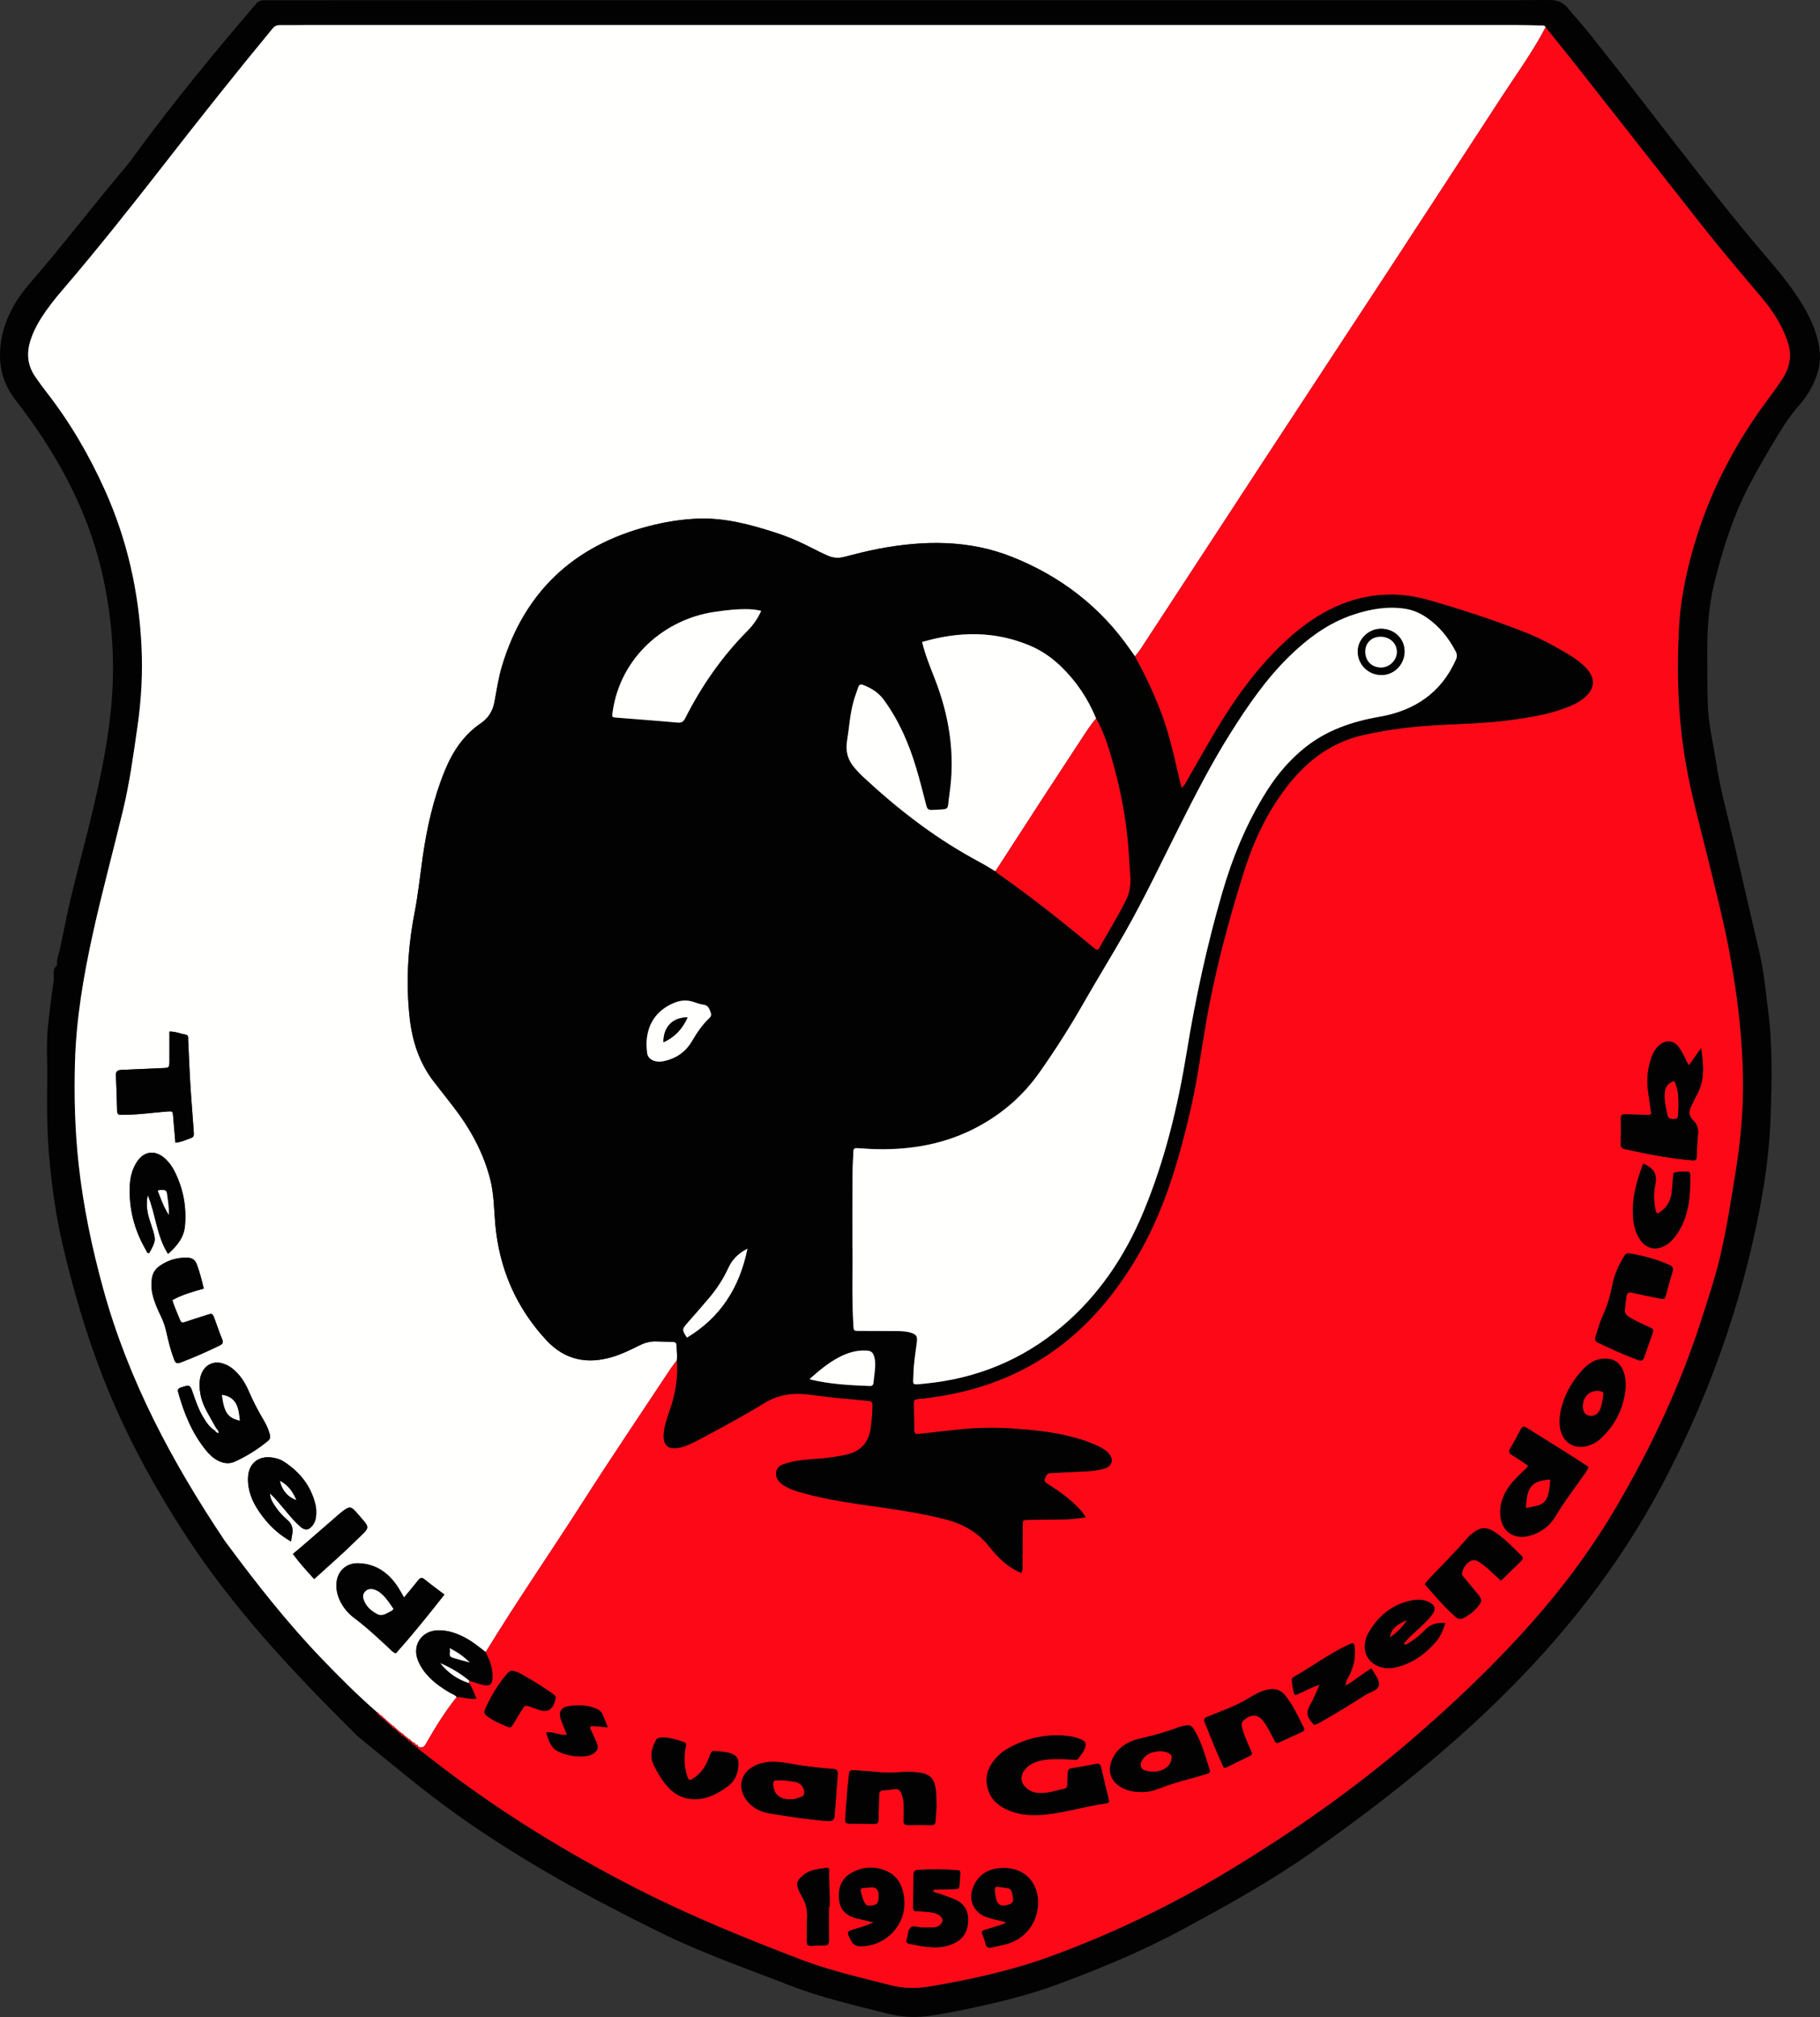 <?xml version="1.0" encoding="UTF-8"?>
<svg id="Layer_1" data-name="Layer 1" xmlns="http://www.w3.org/2000/svg" viewBox="0 0 605.69 671.12">
  <rect x="0" y="0" width="605.69" height="671.12" fill="#333333" stroke="none"/>
  <defs>
    <style>
      .cls-1 {
        fill: #020202;
      }

      .cls-2 {
        fill: #fffffe;
      }

      .cls-3 {
        fill: #fd0817;
      }
    </style>
  </defs>
  <path class="cls-1" d="M302.13.05c68.24,0,136.48,0,204.72,0,3.15,0,6.29-.1,9.45-.02,2.2.06,3.91.86,5.29,2.47,2.73,3.19,5.52,6.33,8.13,9.62,12.3,15.49,24.26,31.24,36.48,46.79,7.29,9.27,14.66,18.45,22.35,27.38,3.96,4.59,7.73,9.33,10.93,14.48,2.96,4.75,5.26,9.78,6.05,15.42.4,2.88.1,5.64-.81,8.35-1.28,3.79-3.23,7.21-5.88,10.21-2.47,2.79-4.6,5.82-6.53,9-3.52,5.79-7.01,11.61-10.13,17.62-5.39,10.36-8.9,21.4-11.69,32.7-1.95,7.9-2.37,15.94-2.32,24.03.04,5.41-.01,10.82.17,16.23.23,6.63,1.82,13.09,2.83,19.62,1.47,9.51,4.15,18.73,6.28,28.08,2.7,11.87,5.5,23.71,8.24,35.57,1.4,6.07,1.91,12.27,2.71,18.43,1.55,11.9,1.26,23.87.84,35.8-.35,9.99-1.63,19.95-3.5,29.79-6.23,32.79-17.33,63.82-33.05,93.3-14.29,26.79-32.87,50.12-54.53,71.2-18.92,18.41-39.61,34.62-61.12,49.84-13.66,9.67-28.23,17.77-42.93,25.72-13.51,7.31-27.62,13.2-41.98,18.51-9.67,3.58-19.71,6.06-29.82,8.17-4.74.99-9.47,1.95-14.28,2.52-4.49.53-8.85.08-13.18-1.03-10.69-2.74-21.49-5.15-31.79-9.17-14.33-5.59-28.88-10.61-42.73-17.4-23.42-11.48-46.27-23.92-67.59-39.01-11.34-8.03-21.95-17-32.72-25.76-.69-.56-1.34-1.17-1.97-1.79-20.56-20.38-40.34-41.45-56.21-65.8-11.11-17.06-20.78-34.95-28.09-54-5.34-13.93-9.51-28.22-12.91-42.79-2.12-9.08-3.42-18.2-4.32-27.44-.88-9.11-.94-18.22-.8-27.34.1-6.29-.43-12.6.34-18.88.57-4.64,1.01-9.31,1.79-13.92.3-1.78-.72-3.9,1.13-5.36-.24-1.97.65-3.74,1-5.6.35-1.9.82-3.78,1.19-5.68,2.58-13.47,6.49-26.62,9.63-39.96,2.94-12.49,5.55-25.08,6.46-37.89,1.01-14.07-.17-28.01-3.39-41.83-4.98-21.36-15.36-39.92-28.64-57.04C1.77,128.75,0,123.86,0,118.23c0-5.8,1.58-11.13,4.38-16.16,1.58-2.84,3.5-5.43,5.61-7.87,10.94-12.64,21.09-25.93,31.88-38.7.99-1.17,1.89-2.41,2.8-3.65,12.77-17.48,26.49-34.21,40.59-50.62.99-1.15,1.99-1.15,3.19-1.15,28.83-.01,57.66-.03,86.49-.03,42.4,0,84.79,0,127.19,0ZM128.01,571.98l-.02-.02c-.14.49.06.63.52.5l-.02-.02c-.12.47.08.61.52.5l-.03-.03c-.1.45.1.6.53.5l-.03-.03c-.09.44.13.57.53.5l-.02-.02c-.07.42.14.54.52.5l-.03-.02c.1.55.29.94.95.59l-.04-.03c-.14.51.06.65.53.49l-.02-.02c-.14.49.07.62.52.5l-.03-.03c-.1.47.11.59.53.49l-.03-.03c-.08.44.14.55.53.49l-.03-.02c.09.57.29.94.95.58l-.04-.03c-.14.52.06.64.53.48l-.02-.02c-.13.49.09.61.53.49l-.03-.03c-.1.47.13.57.53.49l-.03-.02c.07.6.29.96.96.56l-.03-.02c-.17.54.04.66.53.49l-.03-.02c-.1.8.36.99,1.03.95l-.03-.02c.08.6.3.97.96.55l-.03-.02c-.38.64.23.83.55,1.08,1.19.96,2.43,1.87,3.64,2.82,21.56,16.88,44.75,31.19,69.13,43.59,17.5,8.9,35.66,16.27,53.98,23.28,9.74,3.73,19.9,6.01,29.98,8.59,4.27,1.09,8.66,1.15,12.98.41,13.45-2.29,26.79-5.17,39.63-9.82,20.38-7.38,39.88-16.69,58.47-27.85,21.77-13.07,42.54-27.54,61.84-44.1,14.18-12.17,27.68-24.98,40.1-38.95,10.77-12.11,20.39-25.08,28.56-39.03,11.52-19.68,21.19-40.25,28.17-62.03,2.24-6.99,4.57-13.94,6.26-21.09,2.22-9.43,3.68-18.99,5.21-28.54,1.66-10.38,2.59-20.82,2.38-31.33-.09-4.67-.35-9.35-.73-14.02-.68-8.29-1.84-16.5-3.28-24.68-2.04-11.6-4.99-23-7.79-34.43-2.53-10.33-5.41-20.56-7.22-31.08-2.57-14.9-3.08-29.82-2.28-44.85.58-10.87,2.97-21.43,6.29-31.71,5.05-15.62,12.69-29.99,22.38-43.26,2.05-2.8,4.18-5.55,6.02-8.49,2.36-3.78,2.94-7.72,1.47-12.03-1.88-5.53-4.98-10.31-8.7-14.71-6.78-8.02-13.58-16.02-20.07-24.26-13.54-17.19-27.03-34.42-40.56-51.61-3.69-4.69-7.44-9.33-11.17-13.99-.32-.64-.91-.56-1.47-.57-2.83-.05-5.65-.15-8.48-.15-134.12,0-268.24,0-402.37,0-2.99,0-5.98.08-8.96.04-1.07-.01-1.74.33-2.43,1.17-12.29,14.87-24.27,29.99-36.12,45.21-11.01,14.14-22.14,28.18-33.81,41.79-2.52,2.94-4.92,5.99-7.02,9.25-1.53,2.38-2.77,4.9-3.63,7.62-1.35,4.28-.92,8.28,1.66,11.99,1.2,1.72,2.42,3.43,3.71,5.08,7.83,10.04,14.18,20.92,19.41,32.54,7.48,16.62,11.36,34.04,12.22,52.18.42,8.89-.07,17.73-1.35,26.55-1.34,9.25-2.58,18.52-4.76,27.62-3.31,13.79-7.04,27.47-10.1,41.32-3.13,14.19-5.57,28.47-5.95,43.05-.3,11.15,0,22.26,1.2,33.36,1.54,14.23,4.48,28.18,8.27,41.93,8.36,30.34,23.01,57.69,40.43,83.68.22.33.48.65.72.97,9.86,13.3,20.07,26.3,31.57,38.26,5.94,6.17,11.98,12.22,18.44,17.84-.09.45.11.68.55.71l-.03-.03c-.03.37.16.53.51.5l-.03-.03c.12.5.32.88.94.6l-.05-.04c-.11.48.06.65.54.48Z"/>
  <path class="cls-2" d="M125.57,569.77c-6.46-5.62-12.5-11.66-18.44-17.84-11.5-11.96-21.71-24.96-31.57-38.26-.24-.32-.5-.64-.72-.97-17.43-25.99-32.07-53.34-40.43-83.68-3.79-13.75-6.73-27.7-8.27-41.93-1.2-11.1-1.5-22.21-1.2-33.36.39-14.57,2.82-28.85,5.95-43.05,3.05-13.85,6.79-27.53,10.1-41.32,2.18-9.1,3.42-18.37,4.76-27.62,1.28-8.82,1.77-17.66,1.35-26.55-.86-18.14-4.73-35.55-12.22-52.18-5.23-11.61-11.58-22.5-19.41-32.54-1.29-1.65-2.51-3.36-3.71-5.08-2.58-3.71-3-7.71-1.66-11.99.86-2.72,2.1-5.23,3.63-7.62,2.09-3.27,4.49-6.31,7.02-9.25,11.67-13.61,22.8-27.65,33.81-41.79,11.85-15.22,23.83-30.34,36.12-45.21.69-.84,1.37-1.18,2.43-1.17,2.99.04,5.97-.04,8.96-.04,134.12,0,268.24,0,402.37,0,2.83,0,5.65.1,8.48.15.56.01,1.15-.07,1.47.57-4.35,8.32-9.88,15.88-14.99,23.72-.22.34-.43.68-.65,1.02-12.25,18.79-24.49,37.6-36.77,56.37-13.57,20.73-27.2,41.41-40.77,62.14-13.26,20.25-26.48,40.53-39.74,60.79-1.19,1.82-2.32,3.69-3.77,5.33-.51-.72-1.03-1.44-1.54-2.16-9.94-14.37-23.27-24.55-39.37-30.96-14.39-5.72-29.33-5.54-44.32-2.71-3.95.75-7.86,1.78-11.76,2.77-1.91.49-3.68.24-5.42-.54-1.54-.69-3.07-1.42-4.57-2.2-4.08-2.13-8.28-3.98-12.66-5.39-8.31-2.68-16.7-4.95-25.56-4.66-5.68.18-11.25,1.11-16.71,2.53-24.89,6.47-41.33,21.85-48.76,46.61-1.16,3.87-1.74,7.87-2.48,11.83-.57,3.04-2.01,5.39-4.54,7.12-5.82,3.97-9.47,9.57-12.07,15.98-3.76,9.25-5.91,18.9-7.3,28.75-.87,6.15-1.52,12.33-2.7,18.43-2.22,11.48-2.89,23.05-1.63,34.69.86,7.92,3.25,15.28,8.24,21.64,2.09,2.66,4.17,5.34,6.25,8.02,5.64,7.28,10.01,15.2,12.33,24.18,1.26,4.89,1.24,9.91,1.68,14.89,1.31,14.8,6.87,27.75,16.99,38.67,6.15,6.63,13.62,8.12,22.1,5.56,3.1-.94,5.99-2.37,8.87-3.8,1.69-.84,3.46-1.36,5.34-1.34,1.94.02,3.87.14,5.81.16.96,0,1.24.48,1.25,1.35.01,1.61.27,3.22.07,4.83-.72.96-1.49,1.89-2.16,2.89-9.65,14.59-19.45,29.07-28.87,43.8-10.77,16.84-22.14,33.28-32.57,50.34-2.34-1.83-4.65-3.7-7.33-5.06-2.69-1.36-5.5-2.27-8.55-2.2-5.49.13-8.69,5.02-6.64,10.06.86,2.12,2.16,3.94,3.74,5.56,2.04,2.09,4.42,3.71,6.93,5.18.75.44,1.65.65,2.2,1.4-3.91,4.88-7.19,10.19-10.27,15.61-.73,1.29-1.45,1.36-2.57.9l.03.02c-.12-.54-.33-.91-.96-.55l.03.02c.08-.78-.46-.88-1.03-.95l.03.02c.04-.39-.19-.5-.53-.49l.03.02c-.16-.46-.42-.74-.96-.56l.03.02c.1-.47-.16-.54-.53-.49l.03.03c.05-.41-.19-.51-.53-.49l.02.02c0-.36-.19-.5-.53-.48l.04.03c-.16-.46-.4-.76-.95-.58l.03.02c.11-.47-.14-.55-.53-.49l.03.03c.06-.42-.17-.53-.53-.49l.03.03c.03-.38-.18-.51-.52-.5l.02.02c0-.35-.19-.5-.53-.49l.04.03c-.16-.45-.38-.8-.94-.59l.03.02c.13-.47-.11-.57-.52-.5l.02.02c.07-.43-.14-.55-.53-.5l.03.03c.05-.41-.16-.53-.53-.5l.03.03c.03-.38-.17-.51-.52-.5l.02.02c.01-.36-.18-.5-.52-.5l.02.02c-.02-.34-.21-.49-.54-.48l.05.04c-.15-.45-.37-.79-.94-.6l.03.03c.11-.46-.11-.57-.51-.5l.03.03c.07-.44-.22-.59-.55-.71ZM71.54,476.01c-1.8-1.07-2.89-2.78-3.93-4.5-1.47-2.42-2.4-5.09-3.32-7.76-1.07-3.12-1.06-3.08-4.12-2.08-.92.3-1.11.71-.88,1.57,1.93,6.97,4.6,13.57,9.21,19.26,1.18,1.46,2.52,2.74,4.21,3.57,1.73.85,3.55,1.09,5.37.28,3.99-1.79,7.65-4.11,11.05-6.88.74-.6.89-1.19.68-2.09-.44-1.83-1.25-3.49-2.2-5.08-1.78-2.98-3.36-6.05-4.74-9.23-.83-1.92-1.82-3.78-3.18-5.4-1.59-1.87-3.39-3.44-5.84-4.09-2.7-.71-5.21.38-6.5,2.85-.57,1.09-.83,2.25-.91,3.48-.2,3.4.69,6.55,2.28,9.51,1.06,1.99,2.2,3.93,3.3,5.9l-.48.7ZM147.91,530.56c-2.28-1.74-4.5-3.35-6.62-5.08-.95-.77-1.48-.53-2.15.32-1.49,1.9-3.05,3.73-4.68,5.72-.89-1.49-1.63-2.92-2.55-4.22-3.11-4.41-7.31-7.06-12.78-7.18-4.13-.09-7.02,2.88-7.18,6.94-.08,2.07.4,3.99,1.33,5.83,1.12,2.21,2.7,4.04,4.66,5.5,4.16,3.1,7.9,6.65,11.69,10.16.62.57,1.18,1.28,2.09,1.54,5.71-6.3,10.9-12.89,16.18-19.54ZM58.37,380.21c1.71-.15,2.96-.74,4.24-1.19,2-.71,2-.75,1.83-2.97-.57-7.39-1.15-14.78-1.47-22.19-.12-2.66-.23-5.31-.36-7.97-.03-.62.17-1.43-.7-1.59-1.8-.33-3.51-1.13-5.53-1.08,0,3.21,0,6.34,0,9.48,0,2.66,0,2.6-2.68,2.7-4.43.16-8.86.41-13.29.59-1.22.05-1.91.41-1.84,1.84.19,3.94.29,7.89.4,11.84.02.91.39,1.33,1.32,1.26.56-.05,1.13-.03,1.69-.03,4.6-.02,9.15-.75,13.73-1.07,1.72-.12,1.75-.1,1.9,1.56.26,2.88.49,5.76.75,8.83ZM67.83,428.75c-.69-2.9-1.36-5.53-2.33-8.1-.56-1.49-1.54-2.14-3.06-2.19-3.42-.13-6.5.8-9.31,2.75-1.58,1.1-2.4,2.58-2.6,4.42-.19,1.69-.15,3.37.24,5.04.6,2.53,1.62,4.89,2.76,7.2.86,1.75,1.46,3.55,1.88,5.45.68,3.06,1.44,6.11,2.56,9.05.42,1.11.83,1.46,2.11.98,4.45-1.68,8.77-3.6,13.04-5.68.97-.47,1.3-.93.84-2.04-.93-2.23-1.67-4.53-2.52-6.79-.73-1.94-.75-1.93-2.67-1.31-2.45.79-4.91,1.55-7.34,2.38-.79.27-1.19.07-1.47-.66-.87-2.21-1.93-4.36-2.58-6.68,3.32-1.86,6.81-2.8,10.47-3.83ZM55.91,417.2c2.96-2.62,5.31-5.38,5.65-9.37.56-6.43-.61-12.52-3.55-18.27-.74-1.44-1.68-2.76-2.86-3.88-3.5-3.32-7.42-2.8-9.86,1.33-1.34,2.26-1.97,4.75-2.09,7.37-.37,7.7,1.48,14.86,5.35,21.51.25.43.34,1.1,1.06,1.1,2.3-4.05,2.34-4.47.97-8.64-.45-1.38-.94-2.75-1.27-4.16-.51-2.16-.62-4.35-.14-6.57,2.66,6.34,2.9,13.5,6.74,19.57ZM89.86,496.91c.55.53,1.14,1.02,1.64,1.59,1.33,1.52,2.62,3.07,3.92,4.61,1.45,1.73,2.9,3.47,4.64,4.93,1.48,1.24,2.67,1.12,3.9-.4.73-.9,1.12-1.97,1.22-3.11.12-1.29.12-2.58-.18-3.85-1.48-6.32-5.25-10.96-10.61-14.42-1.23-.8-2.65-1.17-4.11-1.34-4.32-.52-7.4,1.99-7.72,6.31-.09,1.21-.02,2.41.18,3.61.67,3.95,2.69,7.23,5.1,10.29,2.46,3.13,5.4,5.71,9.02,7.76.15-.91.23-1.61.37-2.31.41-1.99-.06-3.61-1.69-4.96-1.5-1.23-2.76-2.72-3.87-4.31-.9-1.3-1.76-2.63-1.81-4.41ZM104.56,525.4c4.8-4.39,9.5-8.44,13.9-12.8,4.97-4.91,5.03-3.72.18-9.36-1.81-2.11-2.42-2.08-4.62-.4-1.09.83-2.09,1.76-3.13,2.66-3.35,2.9-6.69,5.8-10.04,8.7-1.09.94-2.19,1.85-3.37,2.84,2.15,2.97,4.54,5.56,7.08,8.37Z"/>
  <path class="cls-3" d="M139.15,581.15c1.12.46,1.84.39,2.57-.9,3.08-5.42,6.37-10.72,10.27-15.61,2.14-.03,4.2.88,6.58.57-.83-1.85-1.34-3.7-2.55-5.24.05-.26.09-.52.14-.79,1.07.34,2.13.7,3.21,1.03,3.92,1.18,4.76.49,4.5-3.71-.04-.56-.17-1.11-.27-1.66-.33-1.84-1.24-3.47-1.96-5.16,10.43-17.05,21.81-33.5,32.57-50.33,9.42-14.73,19.22-29.22,28.87-43.8.66-1,1.44-1.93,2.16-2.89.47,5.81-.51,11.4-2.45,16.87-.78,2.2-1.53,4.41-1.84,6.75-.62,4.73,1.44,6.53,6.04,5.18,2.5-.73,4.76-1.98,7.04-3.2,6.83-3.65,13.65-7.34,20.25-11.39,4.73-2.91,9.77-3.57,15.13-2.85,4.16.56,8.32,1.11,12.5,1.41,2.33.17,4.65.48,6.99.66,1.1.08,1.51.5,1.48,1.66-.07,2.43-.27,4.84-.58,7.24-.64,4.98-3.4,8.05-8.37,9.07-2.61.53-5.22.98-7.89,1.2-4.33.35-8.71.47-12.88,1.95-2.37.84-3.12,3.2-1.69,5.33.55.82,1.34,1.39,2.17,1.89,1.46.88,3.05,1.46,4.68,1.94,9.24,2.74,18.77,3.92,28.27,5.29,6.87.99,13.7,2.13,20.44,3.83,6.01,1.51,11.04,4.38,14.87,9.33,1.13,1.46,2.42,2.83,3.76,4.1,1.98,1.86,4.19,3.41,6.77,4.44.45-1.01.33-1.91.33-2.78.04-4.28.04-8.56.07-12.84.01-2,.02-2.02,2-2.05,4.36-.07,8.72-.06,13.08-.19,1.88-.06,3.76-.4,5.89-.64-.8-1.47-1.68-2.39-2.56-3.31-2.94-3.04-6.37-5.44-9.92-7.71-1.45-.93-1.44-1.22-.73-2.73.44-.93,1.16-.97,1.99-1.01,3.79-.17,7.58-.34,11.37-.54,2.1-.11,4.2-.32,6.2-.98,2.58-.85,3.08-3.11,1.24-5.08-.95-1.02-2.15-1.7-3.38-2.3-2.99-1.45-6.14-2.45-9.35-3.26-6.29-1.58-12.7-2.18-19.15-2.63-6.47-.45-12.9-.29-19.33.48-3.92.47-7.86.82-11.79,1.3-1.09.13-1.65.02-1.65-1.27.02-2.82-.13-5.65-.14-8.47,0-1.64.09-1.76,1.79-1.9,2.66-.22,5.29-.62,7.91-1.07,14.57-2.5,27.89-7.91,39.63-17,10.23-7.92,18.21-17.78,24.79-28.85,8.91-14.96,13.75-31.45,17.71-48.19,2.3-9.71,3.64-19.66,5.32-29.51,2.95-17.29,7.47-34.18,12.74-50.88,3.32-10.54,8.02-20.41,14.97-29.12,6.5-8.15,14.49-13.96,24.79-16.29,7.17-1.62,14.44-2.61,21.78-3.1,9.18-.62,18.39-.63,27.52-1.91,5.92-.83,11.81-1.74,17.45-3.82,2.43-.9,4.81-1.91,6.81-3.61,3.52-2.99,3.68-6.5.5-9.84-1.63-1.71-3.51-3.1-5.52-4.32-4.7-2.85-9.52-5.47-14.64-7.49-10.58-4.19-21.41-7.7-32.34-10.82-11.18-3.19-22.25-2.11-32.72,3.16-5.95,3-11.18,7.07-15.98,11.68-8.74,8.4-15.73,18.17-21.92,28.53-3.31,5.54-6.44,11.19-9.69,16.77-.47.8-.8,1.76-1.79,2.33-.23-.88-.44-1.66-.63-2.44-1.82-7.69-3.41-15.43-6.28-22.84-2.45-6.33-5.33-12.45-8.61-18.39,1.45-1.64,2.58-3.51,3.77-5.33,13.26-20.26,26.48-40.54,39.74-60.79,13.57-20.72,27.2-41.41,40.77-62.14,12.28-18.77,24.52-37.58,36.77-56.37.22-.34.43-.68.65-1.02,5.11-7.84,10.64-15.4,14.99-23.72,3.72,4.66,7.48,9.3,11.17,13.99,13.53,17.2,27.02,34.42,40.56,51.61,6.49,8.25,13.29,16.25,20.07,24.26,3.72,4.4,6.82,9.18,8.7,14.71,1.47,4.31.89,8.25-1.47,12.03-1.84,2.95-3.98,5.69-6.02,8.49-9.69,13.26-17.33,27.63-22.38,43.26-3.32,10.29-5.71,20.84-6.29,31.71-.8,15.03-.29,29.96,2.28,44.85,1.82,10.52,4.69,20.75,7.22,31.08,2.8,11.43,5.75,22.83,7.79,34.43,1.44,8.18,2.6,16.4,3.28,24.68.38,4.67.64,9.34.73,14.02.2,10.51-.72,20.95-2.38,31.33-1.53,9.55-2.99,19.11-5.21,28.54-1.69,7.15-4.02,14.1-6.26,21.09-6.99,21.78-16.65,42.35-28.17,62.03-8.17,13.95-17.79,26.92-28.56,39.03-12.42,13.97-25.92,26.79-40.1,38.95-19.3,16.56-40.07,31.03-61.84,44.1-18.59,11.16-38.1,20.47-58.47,27.85-12.84,4.65-26.18,7.53-39.63,9.82-4.32.74-8.71.68-12.98-.41-10.07-2.58-20.24-4.86-29.98-8.59-18.31-7.02-36.48-14.38-53.98-23.28-24.38-12.4-47.56-26.72-69.13-43.59-1.21-.95-2.44-1.86-3.64-2.82-.32-.26-.93-.44-.55-1.08ZM447.86,560.79l.03.04c-.23-1.4.72-2.42,1.24-3.55,1.4-3,2.13-6.07,1.66-9.38-.18-1.3-.26-1.36-1.52-.88-.3.11-.59.26-.88.39-6.21,2.95-11.72,7.09-17.68,10.47-.43.24-.86.54-.78,1.11.23,1.7.22,3.46,1.08,5.03,2.73-.99,5.08-2.55,8.18-3.47-1.24,2.66-2.09,4.94-3.31,7-1.1,1.87-.97,3.35.31,5.01,1.17,1.53,1.09,1.62,2.82.67,5.29-2.93,10.42-6.13,15.54-9.36,1.54-.97,4.01-1.46,4.33-3.13.32-1.72-1.3-3.51-2.19-5.22-.07-.13-.24-.2-.44-.36-.71.48-1.43,1-2.17,1.47-2.1,1.33-3.95,3.05-6.21,4.15ZM353.31,585.32c1.37.06,2.74.14,4.11.19.48.02,1.02.14,1.35-.32.88-1.24,1.98-2.37,2.39-3.89.35-1.3.06-1.87-1.25-2.46-1.18-.53-2.41-.93-3.7-1.11-7.38-1.04-14.29.4-20.75,4.03-2.28,1.28-4.17,3.06-5.57,5.29-1.3,2.05-1.81,4.27-1.44,6.7.53,3.53,2.39,6.08,5.51,7.78,4.45,2.43,9.26,2.74,14.13,2.21,6.82-.74,13.41-2.82,20.21-3.73,1-.13.83-.74.66-1.41-.86-3.52-1.73-7.05-2.53-10.59-.23-1.02-.69-1.31-1.69-1.11-2.69.53-5.39,1.04-8.09,1.46-1.06.16-1.29.73-1.3,1.65-.01,1.21-.09,2.42-.13,3.63-.02.68-.13,1.31-.93,1.5-2.82.67-5.6,1.6-8.55,1.46-1.57-.07-3-.6-4.19-1.66-1.87-1.67-2.13-3.79-.7-5.84,1.11-1.59,2.72-2.49,4.54-3.04,2.59-.79,5.25-.79,7.92-.72ZM549.54,370.67c-.64.44-1.3.26-1.92.25-2.18-.05-4.35-.07-6.53-.19-1.21-.07-1.74.27-1.69,1.6.09,2.74.07,5.48-.02,8.22-.04,1.13.42,1.59,1.43,1.81,7.4,1.63,14.81,3.12,22.38,3.72,1.08.09,1.43-.2,1.47-1.26.08-2.42.2-4.83.42-7.24.18-1.88-.16-3.46-1.6-4.8-1.41-1.31-1.52-2.94-.69-4.64.64-1.3,1.21-2.64,1.93-3.9,2.77-4.91,2.17-10.14,1.41-15.51-1.33,1.87-2.65,3.75-4.02,5.69-.91-1.05-1.13-2.19-1.7-3.15-.57-.97-1.06-2-1.73-2.9-1.66-2.21-4.22-2.47-6.34-.7-1.33,1.12-2.2,2.56-2.76,4.19-1.24,3.56-1.63,7.22-1.15,10.96.33,2.62.74,5.24,1.11,7.85ZM508.55,487.65c-.46.94-1.09,1.34-1.61,1.84-1.7,1.61-3.38,3.23-4.75,5.15-1.98,2.77-3.09,5.83-2.92,9.27.28,5.54,4.52,8.57,9.87,7.07,3.76-1.05,6.66-3.33,8.61-6.61,2.72-4.59,5.94-8.82,9.02-13.15.68-.95,1.46-1.87,1.86-3.13-2.81-1.82-5.49-3.59-8.21-5.3-4.09-2.57-8.22-5.09-12.31-7.67-.98-.62-1.52-.48-2.06.57-1.06,2.08-2.19,4.13-3.38,6.14-.61,1.03-.59,1.67.53,2.33,1.79,1.06,3.49,2.28,5.34,3.51ZM540.82,435.44c.02-1.43.31-2.69.44-3.97.14-1.3.63-1.63,1.87-1.35,3.06.69,6.15,1.28,9.22,1.91,1.61.33,1.64.33,2.11-1.31.71-2.48,1.3-4.99,2.1-7.44.41-1.25.19-1.9-1.03-2.43-4.24-1.84-8.63-3.11-13.2-3.79-1.02-.15-1.46.3-1.91,1.04-1.8,2.99-3.22,6.13-3.87,9.58-.64,3.42-1.63,6.72-3.08,9.9-1.03,2.28-1.74,4.67-2.46,7.07-.31,1.04-.22,1.61.82,2.1,4.37,2.08,8.76,4.08,13.31,5.75,1.08.39,1.64.19,2.01-.9.86-2.52,1.81-5,2.65-7.52.61-1.81.57-1.84-1.26-2.67-2.13-.97-4.26-1.9-6.26-3.14-1.16-.72-1.79-1.58-1.47-2.84ZM274.43,605.87c.48.02.97.06,1.45.06q1.73.02,1.86-1.68c.32-4.26.68-8.52.96-12.78.18-2.8.13-2.82-2.58-3-2.9-.2-5.78-.53-8.66-.92-2.95-.4-5.86-1.13-8.85-1.31-2.62-.16-5.16.13-7.53,1.32-4.53,2.27-5.72,7.09-2.79,11.19,1.84,2.57,4.43,4.02,7.45,4.56,6.19,1.11,12.42,1.91,18.67,2.57ZM379.58,596.25c2.29.13,4.46-.49,6.57-1.32,3.24-1.26,6.56-2.24,9.91-3.11,1.87-.49,3.72-1.06,5.57-1.63.6-.19,1.25-.37.93-1.33-1.44-4.44-2.61-9-5.01-13.07-1.03-1.74-1.59-1.98-3.57-1.58-.71.15-1.41.34-2.09.6-3.77,1.45-7.66,2.5-11.59,3.42-1.18.27-2.36.57-3.48,1-2.97,1.15-5.28,3.09-6.63,6.03-1.82,3.96-.54,7.62,3.28,9.59,1.9.98,3.93,1.42,6.09,1.39ZM499.54,525.94c2.36-2.32,4.53-4.48,6.74-6.6.68-.65.67-1.12,0-1.78-2.59-2.55-5.1-5.18-8.07-7.3-3.52-2.51-5.56-2.39-8.85.49-.24.21-.49.42-.7.66-4.2,4.91-8.81,9.44-13.24,14.13-.44.46-.8,1-1.25,1.58,1.31,1.48,2.57,2.94,3.86,4.38,2.04,2.29,4.12,4.54,6.47,6.53.87.73,1.6.83,2.6.31,1.74-.92,3.29-2.03,4.54-3.55,1.7-2.07,1.73-2.45.03-4.57-1.41-1.76-2.91-3.45-4.34-5.2-.4-.49-.94-1.03-.78-1.71.39-1.62,1.23-2.97,2.71-3.84,1.36-.81,2.47-.18,3.56.61.65.47,1.32.93,1.92,1.47,1.57,1.39,3.1,2.82,4.82,4.39ZM311.67,601.2c-.06-2.52.03-4.37-.3-6.22-.57-3.31-1.99-4.71-5.35-5.18-2.17-.3-4.34-.34-6.51-.16-2.58.21-5.14.21-7.72-.07-2.48-.27-4.98-.37-7.47-.58-1-.08-1.62.03-1.77,1.3-.6,4.96-.84,9.95-1.27,14.93-.1,1.16.31,1.58,1.48,1.57,2.66-.03,5.32-.01,7.98.09,1.27.05,1.67-.4,1.67-1.65,0-2.66.14-5.32.18-7.98.01-.98.34-1.49,1.38-1.56,1.29-.08,2.57-.24,3.85-.4,1.04-.13,1.65.31,2.09,1.23.78,1.66.87,3.42.89,5.2.02,1.37-.04,2.74-.08,4.11-.03,1.02.43,1.43,1.46,1.42,2.58-.04,5.16-.05,7.74,0,1.05.02,1.41-.41,1.45-1.41.07-1.77.24-3.54.32-4.64ZM541.05,461.21c.01-1.73-.17-3.41-.82-5.01-1.28-3.12-3.53-4.42-6.88-4.11-2.76.25-4.85,1.73-6.63,3.65-3.16,3.42-5.52,7.34-6.86,11.84-.65,2.19-.94,4.42-.76,6.69.46,5.78,5.25,8.66,10.57,6.33.96-.42,1.89-.94,2.67-1.64,5.29-4.75,8.19-10.67,8.72-17.75ZM407.34,588.22c.35-.08.6-.09.8-.19,2.32-1.12,4.64-2.26,6.96-3.39,1.89-.92,1.78-.78.97-2.66-1.06-2.44-2.17-4.85-2.8-7.46-.25-1.04.02-1.65.78-2.29,2.57-2.12,4.81-1.86,6.68.82,1.3,1.86,2.29,3.89,3.33,5.9.36.69.66,1.27,1.63.8,2.55-1.21,5.13-2.36,7.69-3.54.59-.27.86-.63.51-1.33-1.83-3.68-3.56-7.42-6.12-10.69-1.44-1.84-3.25-2.48-5.55-2.07-2.12.38-3.99,1.28-5.77,2.39-3.31,2.05-6.82,3.66-10.45,5.02-1.36.51-2.67,1.14-4.04,1.63-1.13.41-1.54.97-.97,2.16.65,1.38,1.15,2.84,1.73,4.26,1.46,3.57,2.91,7.16,4.61,10.64ZM334.67,639.53c-.24.73-.8.68-1.23.82-1.92.61-3.84,1.23-5.77,1.79-.8.23-1.06.6-.76,1.39.4,1.06.84,2.11,1.08,3.2.28,1.29,1.04,1.48,2.13,1.23,1.73-.4,3.49-.68,5.18-1.19,5.78-1.76,9.62-6.58,10.12-12.57.57-6.92-3.67-12.23-10.35-12.63-5.4-.33-9.41,1.75-11.26,6.52-1.64,4.23.38,8.44,4.72,9.85,1.98.65,4.05,1.06,6.15,1.6ZM290.73,639.6c-2.31,1.2-4.27,1.61-6.16,2.21-2.92.92-2.84.87-1.45,3.68.79,1.6,1.86,2.13,3.61,2.09,8.24-.18,14.83-7.21,14.2-15.42-.31-4.04-1.76-7.66-5.67-9.48-4.04-1.88-8.2-1.67-12.07.59-3.39,1.98-4.35,5.24-3.93,8.95.38,3.41,2.56,5.24,5.72,6.06,1.71.44,3.44.8,5.74,1.33ZM480.98,540c-2.62-.17-4.85.31-6.67,2.24-1.67,1.77-3.54,3.3-5.65,4.52-.42.24-.86.8-1.53.13,1.18-1.56,2.63-2.83,4.05-4.13,1.9-1.75,3.84-3.47,5.41-5.53,1.32-1.73,1.03-3.09-.9-4.11-1.71-.9-3.57-1.06-5.43-.72-6.83,1.23-11.66,5.21-14.99,11.14-.46.83-.73,1.8-.92,2.74-.78,3.78,1.22,7.1,4.92,8.31,1.82.6,3.66.54,5.49.1,5.22-1.26,9.37-4.26,12.87-8.18,1.62-1.81,2.64-4.03,3.34-6.53ZM310.47,629.14c.42-.58.94-.43,1.38-.45,1.85-.07,3.71-.08,5.57-.13,1.77-.05,1.79-.05,1.95-1.7.11-1.12.11-2.26.25-3.38.1-.82-.14-1.17-.99-1.24-4.35-.35-8.7-.35-13.06-.1-1.13.06-1.54.53-1.54,1.64,0,2.99-.1,5.97-.1,8.96,0,3.49-.41,3.15,3.01,3.26.72.02,1.45.13,2.17.19,1.21.11,2.4.32,3.45,1.01,1.44.95,1.53,2.23.21,3.33-.58.48-1.24.75-2,.75-1.29,0-2.58-.03-3.87,0-1.28.04-2.79-.74-3.75-.01-1.05.79-.85,2.53-1.35,3.79-.5,1.26.17,1.56,1.16,1.76,2.45.5,4.91.98,7.41,1.09,2.62.12,5.16-.31,7.51-1.52,3.06-1.58,4.31-4.32,4.33-7.57.03-3.15-1.37-5.57-4.43-6.85-1.71-.72-3.46-1.33-5.22-1.92-.71-.24-1.55-.26-2.07-.93ZM231.36,598.64c4.15-.05,7.59-1.89,10.82-4.29,2.56-1.9,3.5-4.49,3.58-7.56.04-1.72-.74-2.72-2.27-3.3-1.53-.57-3.15-.65-4.75-.82-1.87-.2-1.92-.17-2.58,1.64-.96,2.62-2.2,4.99-4.5,6.73-2.32,1.76-2.52,1.72-3.29-1.18-.02-.08-.03-.16-.05-.24-.68-2.71-.63-5.43-.15-8.16.11-.65.52-1.49-.53-1.82-2.46-.77-4.89-1.69-7.54-1.51-.75.05-1.44.15-1.83.91-1.34,2.6-2.12,5.27-.75,8.1,1.26,2.62,2.74,5.13,4.68,7.32,2.43,2.75,5.47,4.2,9.17,4.17ZM546.87,387.14c-2.1,5.57-3.66,10.96-3.46,16.7.11,3,.61,5.94,2.33,8.52,2.17,3.25,5.52,3.94,8.81,1.84,1.38-.88,2.47-2.06,3.4-3.39,4.18-6.03,4.65-12.91,4.53-19.91,0-.49-.14-1.04-.74-1.06-1.45-.06-2.9-.03-4.33.28-.62.14-.56.69-.6,1.17-.14,1.69-.28,3.37-.42,5.06-.27,3.36-1.89,5.84-4.74,7.44-.53-.23-.52-.58-.59-.88-.74-2.95-.76-5.96-.16-8.88.61-2.99-.33-4.97-2.94-6.32-.28-.14-.56-.29-1.09-.56ZM175.48,567.55c1.17.41,2.54.88,3.9,1.35q3.95,1.36,5.18-2.57c.57-1.83.62-1.89-.95-3-3.35-2.37-6.85-4.51-10.44-6.5-.56-.31-1.18-.5-1.79-.72-1.01-.37-1.8-.17-2.55.7-3.07,3.57-5.49,7.53-7.36,11.84-.42.97-.33,1.59.54,2.26,2.14,1.64,4.59,2.63,7.03,3.68.81.35,1.18,0,1.55-.62,1.08-1.79,2.17-3.58,3.27-5.36.33-.53.57-1.21,1.62-1.07ZM202.24,574.74c-.65-1.66-1.1-2.95-1.65-4.19-.4-.91-1.09-1.56-2.03-1.97-3.08-1.33-6.31-1.37-9.51-.85-2.36.38-3.19,2-2.42,4.26.58,1.73,1.32,3.41,2.04,5.25-2.42.23-4.5-1.13-6.86-.81.45,1.83,1.03,3.5,2.13,4.92,2.1,2.72,10.48,4.07,13.37,2.21,1.59-1.02,1.93-1.87,1.26-3.65-.48-1.28-1.13-2.5-1.65-3.76-.22-.54-.85-1.03-.33-1.82,1.72-.1,3.46.26,5.65.42ZM275.86,634.35c.09,0,.17,0,.26,0,0-.64.01-1.29,0-1.93-.06-3.22-.12-6.44-.21-9.65-.02-.61.11-1.46-.91-1.3-2.61.4-5.3.58-7.51,2.32-2.47,1.96-2.74,3.18-1.29,5.98.22.43.45.85.69,1.27,1.21,2.06,1.79,4.27,1.71,6.68-.1,2.73-.03,5.47-.11,8.21-.03,1.14.33,1.61,1.52,1.52,1.44-.12,2.89-.15,4.34-.14,1.14,0,1.53-.49,1.52-1.61-.05-3.78-.02-7.56-.02-11.34Z"/>
  <path class="cls-3" d="M137.21,579.7c.57.07,1.11.16,1.03.95-.68.05-1.14-.14-1.03-.95Z"/>
  <path class="cls-3" d="M130.46,574.33c.57-.21.79.14.94.59-.65.35-.85-.04-.94-.59Z"/>
  <path class="cls-3" d="M126.58,570.93c.56-.19.78.15.94.6-.62.28-.82-.1-.94-.6Z"/>
  <path class="cls-3" d="M133.36,576.75c.55-.18.79.13.95.58-.65.36-.86-.01-.95-.58Z"/>
  <path class="cls-3" d="M135.79,578.69c.54-.18.8.1.96.56-.66.4-.88.04-.96-.56Z"/>
  <path class="cls-3" d="M138.22,580.62c.63-.35.84.01.96.55-.67.42-.88.05-.96-.55Z"/>
  <path class="cls-3" d="M125.57,569.77c.33.12.63.27.55.71-.45-.03-.64-.26-.55-.71Z"/>
  <path class="cls-3" d="M126.1,570.45c.4-.07.63.05.51.5-.36.02-.54-.13-.51-.5Z"/>
  <path class="cls-3" d="M136.71,579.23c.34-.01.56.1.53.49-.48.17-.7.05-.53-.49Z"/>
  <path class="cls-3" d="M135.28,578.23c.37-.05.64.02.53.49-.4.08-.63-.02-.53-.49Z"/>
  <path class="cls-3" d="M134.78,577.77c.34-.02.58.08.53.49-.44.12-.66,0-.53-.49Z"/>
  <path class="cls-3" d="M134.27,577.3c.34-.02.54.12.53.48-.47.16-.68.03-.53-.48Z"/>
  <path class="cls-3" d="M132.87,576.28c.39-.06.63.03.53.49-.38.06-.61-.06-.53-.49Z"/>
  <path class="cls-3" d="M132.36,575.82c.36-.03.59.07.53.49-.42.1-.64-.02-.53-.49Z"/>
  <path class="cls-3" d="M131.87,575.35c.34-.01.55.11.52.5-.45.12-.66,0-.52-.5Z"/>
  <path class="cls-3" d="M131.37,574.88c.34-.01.53.13.53.49-.47.16-.67.02-.53-.49Z"/>
  <path class="cls-3" d="M129.97,573.85c.4-.07.64.03.52.5-.38.05-.59-.08-.52-.5Z"/>
  <path class="cls-3" d="M129.47,573.38c.38-.05.6.07.53.5-.4.07-.61-.05-.53-.5Z"/>
  <path class="cls-3" d="M128.97,572.91c.36-.03.58.09.53.5-.43.1-.62-.04-.53-.5Z"/>
  <path class="cls-3" d="M128.48,572.43c.35-.01.55.12.52.5-.44.11-.64-.03-.52-.5Z"/>
  <path class="cls-3" d="M127.99,571.96c.34,0,.53.14.52.5-.46.13-.66,0-.52-.5Z"/>
  <path class="cls-3" d="M127.47,571.5c.33-.01.52.14.54.48-.48.17-.65,0-.54-.48Z"/>
  <path class="cls-1" d="M377.7,218.43c3.28,5.94,6.17,12.05,8.61,18.39,2.86,7.41,4.46,15.15,6.28,22.84.18.78.4,1.55.63,2.44.99-.57,1.33-1.52,1.79-2.33,3.24-5.58,6.38-11.23,9.69-16.77,6.19-10.36,13.18-20.13,21.92-28.53,4.8-4.61,10.03-8.68,15.98-11.68,10.47-5.27,21.54-6.34,32.72-3.16,10.92,3.11,21.75,6.63,32.34,10.82,5.12,2.03,9.94,4.65,14.64,7.49,2.01,1.22,3.89,2.61,5.52,4.32,3.18,3.34,3.01,6.84-.5,9.84-2,1.7-4.38,2.72-6.81,3.61-5.64,2.09-11.53,2.99-17.45,3.82-9.13,1.28-18.35,1.29-27.52,1.91-7.34.5-14.6,1.49-21.78,3.1-10.3,2.32-18.29,8.14-24.79,16.29-6.95,8.71-11.65,18.58-14.97,29.12-5.27,16.7-9.79,33.59-12.74,50.88-1.68,9.86-3.03,19.8-5.32,29.51-3.96,16.74-8.8,33.23-17.71,48.19-6.59,11.06-14.56,20.92-24.79,28.85-11.74,9.09-25.06,14.5-39.63,17-2.62.45-5.25.85-7.91,1.07-1.69.14-1.79.26-1.79,1.9.01,2.83.15,5.65.14,8.47,0,1.3.55,1.41,1.65,1.27,3.92-.48,7.86-.84,11.79-1.3,6.43-.77,12.86-.93,19.33-.48,6.45.45,12.86,1.05,19.15,2.63,3.21.8,6.36,1.81,9.35,3.26,1.24.6,2.43,1.28,3.38,2.3,1.84,1.98,1.34,4.24-1.24,5.08-2,.66-4.1.86-6.2.98-3.79.2-7.58.37-11.37.54-.83.04-1.55.08-1.99,1.01-.71,1.51-.72,1.8.73,2.73,3.54,2.27,6.98,4.68,9.92,7.71.89.92,1.76,1.84,2.56,3.31-2.14.24-4.01.58-5.89.64-4.36.14-8.72.12-13.08.19-1.98.03-1.99.06-2,2.05-.03,4.28-.02,8.56-.07,12.84,0,.87.12,1.76-.33,2.78-2.58-1.03-4.79-2.58-6.77-4.44-1.35-1.27-2.63-2.64-3.76-4.1-3.82-4.94-8.86-7.81-14.87-9.33-6.74-1.7-13.57-2.84-20.44-3.83-9.5-1.37-19.03-2.55-28.27-5.29-1.63-.48-3.22-1.06-4.68-1.94-.83-.5-1.62-1.07-2.17-1.89-1.43-2.13-.68-4.49,1.69-5.33,4.17-1.48,8.55-1.6,12.88-1.95,2.66-.22,5.28-.66,7.89-1.2,4.96-1.02,7.73-4.09,8.37-9.07.31-2.4.51-4.81.58-7.24.03-1.16-.38-1.57-1.48-1.66-2.33-.18-4.65-.49-6.99-.66-4.19-.3-8.34-.85-12.5-1.41-5.36-.72-10.4-.06-15.13,2.85-6.6,4.06-13.42,7.74-20.25,11.39-2.27,1.22-4.54,2.47-7.04,3.2-4.59,1.34-6.66-.46-6.04-5.18.31-2.34,1.06-4.55,1.84-6.75,1.94-5.46,2.92-11.06,2.45-16.87.2-1.62-.05-3.22-.07-4.83,0-.87-.28-1.34-1.25-1.35-1.94-.02-3.87-.14-5.81-.16-1.89-.02-3.65.5-5.34,1.34-2.88,1.43-5.77,2.87-8.87,3.8-8.48,2.57-15.95,1.07-22.1-5.56-10.13-10.92-15.68-23.86-16.99-38.67-.44-4.98-.42-10-1.68-14.89-2.32-8.98-6.69-16.9-12.33-24.18-2.07-2.68-4.15-5.36-6.25-8.02-5-6.36-7.38-13.72-8.24-21.64-1.26-11.64-.59-23.21,1.63-34.69,1.18-6.1,1.83-12.28,2.7-18.43,1.39-9.85,3.55-19.5,7.3-28.75,2.6-6.41,6.25-12.01,12.07-15.98,2.54-1.73,3.97-4.07,4.54-7.12.74-3.96,1.32-7.96,2.48-11.83,7.43-24.76,23.87-40.13,48.76-46.61,5.47-1.42,11.04-2.34,16.71-2.53,8.86-.29,17.25,1.98,25.56,4.66,4.38,1.41,8.58,3.26,12.66,5.39,1.5.78,3.03,1.51,4.57,2.2,1.73.78,3.51,1.03,5.42.54,3.9-.99,7.81-2.03,11.76-2.77,14.99-2.83,29.93-3.02,44.32,2.71,16.11,6.41,29.43,16.59,39.37,30.96.5.73,1.02,1.44,1.54,2.16ZM331.29,289.87c.29.28.54.61.86.83,11.13,7.75,21.7,16.23,32.15,24.86.29.24.58.58,1.24.32,3.02-5.42,6.42-10.81,9.23-16.52.98-1.98,1.38-4.11,1.4-6.32.02-2.26-.32-4.5-.42-6.75-.48-10.51-2.2-20.81-4.98-30.95-1.53-5.6-3.13-11.17-5.99-16.28-2.69-6.59-6.58-12.37-11.69-17.31-2.92-2.83-6.22-5.16-9.95-6.77-11.86-5.14-23.95-4.96-36.27-1.38,1.01,4.15,2.6,8.1,4.15,12.05,4.9,12.47,6.94,25.34,4.94,38.65-.84,5.62.57,4.82-5.76,5.19-1.26.07-1.66-.4-1.94-1.52-1.07-4.21-2.15-8.43-3.4-12.59-2.43-8.07-5.73-15.73-10.77-22.58-1.76-2.4-4.09-3.81-6.75-4.87-.99-.39-1.47-.08-1.77.85-.5,1.53-1.09,3.03-1.52,4.58-1.2,4.29-1.43,8.74-2.15,13.1-.58,3.54.27,6.54,2.62,9.17.75.84,1.5,1.7,2.32,2.47,11.23,10.51,23.27,19.94,36.76,27.4,2.47,1.37,4.96,2.68,7.32,4.23l.1.13.18-.03.09.04ZM283.68,415.26c.09,7.64-.25,16.68.3,25.72.11,1.79.07,1.83,1.92,1.85,4.04.03,8.08,0,12.11.04,1.77.02,3.56.04,5.27.6,1.7.56,2.06,1.24,1.83,3.07-.43,3.52-1.06,7.03-1.13,10.58-.07,3.91-.87,3.67,3.58,3.26,17.18-1.61,32.54-7.83,45.75-18.96,12.28-10.34,21-23.33,27.15-38.08,7.18-17.2,11.51-35.18,14.5-53.54,2.89-17.75,6.72-35.29,11.72-52.58,3.5-12.07,8.24-23.58,14.99-34.21,3.4-5.35,7.46-10.13,12.41-14.13,7.3-5.9,15.82-8.81,24.93-10.39,11.63-2.02,20.49-7.84,25.45-18.91.48-1.07.48-1.87-.06-2.9-2.38-4.5-5.46-8.35-9.7-11.24-2.18-1.49-4.49-2.49-7.09-2.89-5.89-.9-11.58.1-17.14,1.93-8.31,2.74-15.16,7.81-21.34,13.83-7.75,7.54-13.83,16.4-19.56,25.49-6.29,9.97-11.67,20.45-16.97,30.96-5.95,11.81-11.59,23.78-18.12,35.28-4.54,7.99-9.38,15.82-13.94,23.8-4.53,7.93-9.42,15.6-14.68,23.06-5.31,7.52-12.05,13.42-20.12,17.82-10.55,5.75-21.92,7.86-33.81,7.64-2.18-.04-4.35-.21-6.53-.34-.81-.05-1.4,0-1.42,1.08-.05,2.42-.29,4.84-.3,7.26-.04,7.83-.02,15.67-.02,24.9ZM253.32,203.25c-1.4-.33-2.64-.51-3.92-.55-3.97-.13-7.87.34-11.79.92-16,2.37-31.18,14.7-33.75,33.46-.21,1.53-.25,1.56,1.39,1.7,6.75.55,13.5,1.03,20.25,1.64,1.37.12,1.98-.32,2.57-1.49,5.42-10.72,12.2-20.48,20.68-29.03,1.87-1.89,3.41-4.04,4.58-6.65ZM215.15,347.62c.06.88.09,1.77.2,2.65.16,1.33.96,2.19,2.19,2.63,1.01.36,2.03.4,3.1.2,4.2-.79,7.47-3.01,9.62-6.66,1.65-2.79,3.41-5.47,5.79-7.69.62-.58.74-1.16.45-1.93-.46-1.21-.81-2.38-2.47-2.56-1.26-.14-2.46-.71-3.71-1.05-2.02-.54-3.98-.36-5.91.43-6.03,2.48-9.22,7.3-9.26,13.97ZM269.46,458.8c.29.16.35.22.43.24,6.45,1.54,13.03,1.86,19.62,2.12.88.04,1.14-.49,1.2-1.18.21-2.32.71-4.62.53-6.96-.03-.48-.12-.96-.25-1.41-.51-1.78-1.05-2.17-2.89-2.25-3.23-.13-6.18.8-8.99,2.29-3.5,1.86-6.51,4.38-9.64,7.15ZM248.75,415.45c-3.2,1.66-5.12,3.74-6.37,6.45-1.66,3.61-3.82,6.91-6.37,9.95-2.38,2.84-4.86,5.61-7.3,8.4-1.77,2.03-1.78,2.27-.09,4.81,11.07-6.69,17.49-16.51,20.13-29.61Z"/>
  <path class="cls-1" d="M72.02,475.31c-1.1-1.96-2.23-3.91-3.3-5.9-1.59-2.97-2.47-6.11-2.28-9.51.07-1.23.34-2.39.91-3.48,1.29-2.47,3.81-3.56,6.5-2.85,2.45.65,4.26,2.22,5.84,4.09,1.37,1.61,2.35,3.47,3.18,5.4,1.38,3.18,2.96,6.26,4.74,9.23.95,1.59,1.76,3.25,2.2,5.08.22.89.06,1.48-.68,2.09-3.39,2.76-7.05,5.09-11.05,6.88-1.82.82-3.63.57-5.37-.28-1.7-.83-3.03-2.11-4.21-3.57-4.61-5.68-7.28-12.29-9.21-19.26-.24-.85-.04-1.27.88-1.57,3.05-.99,3.04-1.04,4.12,2.08.92,2.67,1.85,5.33,3.32,7.76,1.04,1.72,2.13,3.43,3.93,4.5.24.49.68.64,1.2.86.01-.79-.37-1.17-.72-1.56ZM73.85,464.09c.75,5.94,1.97,7.66,5.97,8.59-.4-3.93-.86-7.83-5.97-8.59Z"/>
  <path class="cls-1" d="M147.91,530.56c-5.28,6.65-10.47,13.24-16.18,19.54-.91-.26-1.47-.97-2.09-1.54-3.79-3.51-7.54-7.07-11.69-10.16-1.95-1.46-3.54-3.29-4.66-5.5-.93-1.84-1.41-3.76-1.33-5.83.16-4.06,3.05-7.02,7.18-6.94,5.47.11,9.67,2.76,12.78,7.18.92,1.3,1.66,2.73,2.55,4.22,1.63-1.98,3.19-3.82,4.68-5.72.67-.85,1.19-1.1,2.15-.32,2.12,1.73,4.34,3.34,6.62,5.08ZM130.93,535.33c-1.07-1.61-2.16-3.28-3.6-4.67-1-.97-2.12-1.73-3.54-1.92-1.81-.24-3.35,1.38-2.84,3.15.67,2.38,2.34,3.95,4.5,5.1,1.76.94,3.06-.15,4.47-.82.37-.17.73-.34,1.02-.83Z"/>
  <path class="cls-1" d="M58.37,380.21c-.26-3.08-.49-5.96-.75-8.83-.15-1.66-.18-1.68-1.9-1.56-4.58.32-9.13,1.05-13.73,1.07-.56,0-1.13-.02-1.69.03-.93.08-1.3-.35-1.32-1.26-.11-3.95-.21-7.9-.4-11.84-.07-1.43.62-1.79,1.84-1.84,4.43-.18,8.86-.43,13.29-.59,2.67-.1,2.68-.04,2.68-2.7,0-3.14,0-6.27,0-9.48,2.02-.04,3.73.75,5.53,1.08.87.16.67.97.7,1.59.13,2.66.24,5.31.36,7.97.32,7.41.9,14.8,1.47,22.19.17,2.22.18,2.26-1.83,2.97-1.28.46-2.53,1.04-4.24,1.19Z"/>
  <path class="cls-1" d="M67.83,428.75c-3.66,1.03-7.15,1.97-10.47,3.83.65,2.32,1.71,4.47,2.58,6.68.29.73.69.93,1.47.66,2.43-.83,4.89-1.59,7.34-2.38,1.93-.62,1.94-.63,2.67,1.31.85,2.26,1.59,4.56,2.52,6.79.46,1.11.13,1.56-.84,2.04-4.27,2.08-8.59,4.01-13.04,5.68-1.28.48-1.69.13-2.11-.98-1.13-2.94-1.89-5.99-2.56-9.05-.42-1.9-1.01-3.7-1.88-5.45-1.14-2.31-2.16-4.67-2.76-7.2-.4-1.68-.43-3.36-.24-5.04.2-1.85,1.02-3.32,2.6-4.42,2.81-1.96,5.9-2.88,9.31-2.75,1.52.06,2.5.7,3.06,2.19.97,2.57,1.65,5.21,2.33,8.1Z"/>
  <path class="cls-1" d="M55.91,417.2c-3.85-6.07-4.08-13.23-6.74-19.57-.48,2.22-.37,4.41.14,6.57.33,1.41.82,2.78,1.27,4.16,1.37,4.17,1.33,4.59-.97,8.64-.72,0-.81-.67-1.06-1.1-3.86-6.65-5.72-13.81-5.35-21.51.13-2.62.75-5.11,2.09-7.37,2.44-4.13,6.37-4.65,9.86-1.33,1.18,1.12,2.12,2.44,2.86,3.88,2.94,5.74,4.11,11.83,3.55,18.27-.35,3.99-2.69,6.75-5.65,9.37ZM52.51,396.2c1.03,2.63,1.9,5.24,3.68,8.02.07-2.75-.34-4.91-.63-7.09-.12-.89-.57-1.23-1.43-1.18-.47.03-.96-.15-1.63.24Z"/>
  <path class="cls-1" d="M89.86,496.91c.06,1.78.91,3.11,1.81,4.41,1.11,1.6,2.38,3.08,3.87,4.31,1.63,1.34,2.1,2.97,1.69,4.96-.14.69-.23,1.4-.37,2.31-3.62-2.05-6.57-4.63-9.02-7.76-2.41-3.07-4.43-6.34-5.1-10.29-.2-1.21-.27-2.41-.18-3.61.32-4.32,3.4-6.83,7.72-6.31,1.45.17,2.87.54,4.11,1.34,5.35,3.46,9.12,8.1,10.61,14.42.3,1.28.29,2.57.18,3.85-.1,1.14-.49,2.21-1.22,3.11-1.23,1.51-2.42,1.64-3.9.4-1.74-1.46-3.18-3.2-4.64-4.93-1.3-1.54-2.59-3.09-3.92-4.61-.5-.57-1.09-1.06-1.64-1.59ZM93.17,492.73c.71,3.12,2.55,5.29,5.43,6.38-1.15-2.78-2.72-4.94-5.43-6.38Z"/>
  <path class="cls-1" d="M156.01,559.98c1.21,1.54,1.72,3.39,2.55,5.24-2.38.31-4.44-.6-6.58-.57-.55-.75-1.45-.96-2.2-1.4-2.51-1.47-4.89-3.09-6.93-5.18-1.59-1.63-2.88-3.45-3.74-5.56-2.05-5.04,1.15-9.93,6.64-10.06,3.04-.07,5.85.84,8.55,2.2,2.68,1.35,4.99,3.23,7.33,5.06.72,1.69,1.63,3.32,1.96,5.16.1.55.23,1.1.27,1.66.27,4.2-.58,4.89-4.5,3.71-1.07-.32-2.14-.68-3.2-1.03-2.92-2.42-6.15-4.32-9.62-5.82,2.51,3.16,5.65,5.39,9.49,6.61ZM149.66,548.37c.36,1.44-.62,2.68.93,3.17,1.73.55,3.49.99,5.73,1.61-2.08-2.08-4.02-3.42-6.66-4.78Z"/>
  <path class="cls-1" d="M104.56,525.4c-2.54-2.81-4.93-5.4-7.08-8.37,1.17-.99,2.28-1.9,3.37-2.84,3.35-2.89,6.69-5.8,10.04-8.7,1.04-.9,2.04-1.83,3.13-2.66,2.19-1.68,2.81-1.71,4.62.4,4.85,5.64,4.79,4.45-.18,9.36-4.4,4.35-9.11,8.4-13.9,12.8Z"/>
  <path class="cls-1" d="M353.31,585.32c-2.67-.06-5.33-.07-7.92.72-1.82.56-3.42,1.45-4.54,3.04-1.43,2.05-1.17,4.17.7,5.84,1.19,1.07,2.62,1.59,4.19,1.66,2.95.14,5.73-.79,8.55-1.46.8-.19.9-.82.93-1.5.04-1.21.12-2.42.13-3.63,0-.91.24-1.48,1.3-1.65,2.71-.42,5.41-.92,8.09-1.46,1.01-.2,1.46.09,1.69,1.11.8,3.54,1.67,7.06,2.53,10.59.16.67.34,1.28-.66,1.41-6.8.92-13.39,3-20.21,3.73-4.87.53-9.68.22-14.13-2.21-3.12-1.7-4.98-4.25-5.51-7.78-.37-2.43.14-4.65,1.44-6.7,1.41-2.23,3.3-4.01,5.57-5.29,6.46-3.63,13.37-5.07,20.75-4.03,1.29.18,2.52.58,3.7,1.11,1.3.59,1.6,1.16,1.25,2.46-.41,1.52-1.5,2.65-2.39,3.89-.32.45-.87.34-1.35.32-1.37-.05-2.74-.13-4.11-.19Z"/>
  <path class="cls-1" d="M549.54,370.67c-.37-2.61-.78-5.23-1.11-7.85-.48-3.74-.09-7.4,1.15-10.96.56-1.63,1.43-3.07,2.76-4.19,2.12-1.77,4.68-1.51,6.34.7.67.9,1.16,1.93,1.73,2.9.57.96.79,2.1,1.7,3.15,1.37-1.94,2.7-3.81,4.02-5.69.76,5.37,1.36,10.6-1.41,15.51-.71,1.26-1.29,2.6-1.93,3.9-.84,1.71-.72,3.33.69,4.64,1.45,1.34,1.78,2.92,1.6,4.8-.23,2.41-.34,4.82-.42,7.24-.04,1.06-.39,1.34-1.47,1.26-7.57-.6-14.99-2.09-22.38-3.72-1.01-.22-1.47-.68-1.43-1.81.09-2.74.1-5.48.02-8.22-.04-1.33.48-1.66,1.69-1.6,2.17.12,4.35.14,6.53.19.63.01,1.28.19,1.92-.25ZM557.2,359.71c-2.3.66-3.05,2.18-3.17,4.21-.14,2.36.39,4.63.89,6.9.29,1.34.81,1.55,2.46,1.44,1.31-.09.96-1.03,1.03-1.76.08-.88.14-1.76.14-2.65,0-2.73-.04-5.46-1.35-8.15Z"/>
  <path class="cls-1" d="M508.55,487.65c-1.85-1.23-3.55-2.44-5.34-3.51-1.12-.66-1.14-1.3-.53-2.33,1.19-2.01,2.32-4.06,3.38-6.14.53-1.05,1.08-1.19,2.06-.57,4.09,2.58,8.22,5.09,12.31,7.67,2.72,1.71,5.4,3.49,8.21,5.3-.41,1.25-1.19,2.17-1.86,3.13-3.08,4.33-6.3,8.56-9.02,13.15-1.95,3.29-4.86,5.56-8.61,6.61-5.35,1.5-9.59-1.53-9.87-7.07-.17-3.44.93-6.5,2.92-9.27,1.37-1.91,3.05-3.54,4.75-5.15.52-.49,1.15-.89,1.61-1.84ZM515.89,492.26c-5.95.57-7.74,2.13-8.03,9.45,1.27-.26,2.51-.45,3.73-.76,1.85-.48,3.07-1.63,3.57-3.53.45-1.69.67-3.41.74-5.17Z"/>
  <path class="cls-1" d="M540.82,435.44c-.33,1.26.3,2.13,1.47,2.84,2,1.23,4.14,2.17,6.26,3.14,1.83.83,1.87.86,1.26,2.67-.85,2.52-1.79,5-2.65,7.52-.37,1.08-.93,1.29-2.01.9-4.55-1.67-8.94-3.67-13.31-5.75-1.04-.49-1.13-1.07-.82-2.1.72-2.39,1.43-4.79,2.46-7.07,1.44-3.18,2.43-6.48,3.08-9.9.65-3.46,2.07-6.59,3.87-9.58.45-.75.89-1.2,1.91-1.04,4.57.68,8.96,1.95,13.2,3.79,1.22.53,1.44,1.18,1.03,2.43-.8,2.45-1.39,4.96-2.1,7.44-.47,1.64-.49,1.64-2.11,1.31-3.08-.63-6.16-1.22-9.22-1.91-1.25-.28-1.74.05-1.87,1.35-.13,1.28-.42,2.54-.44,3.97Z"/>
  <path class="cls-1" d="M274.43,605.87c-6.25-.66-12.49-1.46-18.67-2.57-3.02-.54-5.62-2-7.45-4.56-2.93-4.1-1.74-8.92,2.79-11.19,2.37-1.19,4.91-1.48,7.53-1.32,2.99.19,5.89.91,8.85,1.31,2.88.39,5.76.72,8.66.92,2.71.18,2.76.2,2.58,3-.28,4.26-.64,8.52-.96,12.78q-.13,1.7-1.86,1.68c-.48,0-.97-.04-1.45-.06ZM260.06,592.34s0,.06,0,.08c-.56,0-1.13,0-1.69,0-.68,0-1,.28-1,1.01-.02,2.98,1.64,4.88,4.63,5.17,1.21.12,2.42.06,3.57-.42.79-.33,1.93-.39,2.02-1.45.11-1.23-.32-2.43-1.41-3.18-.51-.35-1.17-.59-1.79-.69-1.43-.24-2.88-.36-4.32-.53Z"/>
  <path class="cls-1" d="M379.58,596.25c-2.16.03-4.19-.41-6.09-1.39-3.83-1.97-5.1-5.63-3.28-9.59,1.35-2.94,3.66-4.88,6.63-6.03,1.12-.44,2.31-.73,3.48-1,3.93-.92,7.82-1.97,11.59-3.42.67-.26,1.38-.46,2.09-.6,1.97-.41,2.54-.16,3.57,1.58,2.4,4.07,3.56,8.62,5.01,13.07.31.96-.34,1.14-.93,1.33-1.85.57-3.7,1.14-5.57,1.63-3.36.87-6.68,1.85-9.91,3.11-2.11.82-4.28,1.45-6.57,1.32ZM383.87,589.46c1.06.03,2.08-.2,3.04-.64,1.64-.74,2.75-1.9,2.99-3.76.08-.61,0-1.07-.54-1.45-2.27-1.57-6.88-.93-8.64,1.27-.71.89-1.37,1.96-.93,3.09.41,1.07,1.63,1.18,2.65,1.39.47.1.96.07,1.44.11Z"/>
  <path class="cls-1" d="M499.54,525.94c-1.73-1.58-3.26-3-4.82-4.39-.6-.53-1.27-.99-1.92-1.47-1.08-.79-2.2-1.41-3.56-.61-1.47.88-2.32,2.23-2.71,3.84-.17.68.37,1.22.78,1.71,1.43,1.75,2.93,3.44,4.34,5.2,1.7,2.12,1.67,2.5-.03,4.57-1.25,1.52-2.81,2.64-4.54,3.55-.99.52-1.73.43-2.6-.31-2.35-1.99-4.43-4.24-6.47-6.53-1.28-1.44-2.55-2.89-3.86-4.38.45-.58.82-1.12,1.25-1.58,4.43-4.69,9.04-9.22,13.24-14.13.21-.24.46-.45.7-.66,3.29-2.88,5.33-3,8.85-.49,2.97,2.12,5.48,4.75,8.07,7.3.67.66.68,1.13,0,1.78-2.21,2.12-4.38,4.28-6.74,6.6Z"/>
  <path class="cls-1" d="M311.67,601.2c-.08,1.1-.25,2.87-.32,4.64-.04,1-.4,1.43-1.45,1.41-2.58-.05-5.16-.04-7.74,0-1.03.02-1.49-.4-1.46-1.42.04-1.37.1-2.74.08-4.11-.02-1.77-.11-3.54-.89-5.2-.44-.92-1.05-1.36-2.09-1.23-1.28.16-2.56.32-3.85.4-1.03.07-1.36.58-1.38,1.56-.03,2.66-.18,5.32-.18,7.98,0,1.25-.4,1.7-1.67,1.65-2.66-.1-5.32-.12-7.98-.09-1.16.01-1.58-.4-1.48-1.57.42-4.98.66-9.97,1.27-14.93.15-1.27.77-1.38,1.77-1.3,2.49.21,4.99.3,7.47.58,2.58.28,5.15.28,7.72.07,2.18-.18,4.35-.14,6.51.16,3.36.47,4.78,1.87,5.35,5.18.32,1.85.24,3.69.3,6.22Z"/>
  <path class="cls-1" d="M541.05,461.21c-.52,7.08-3.42,13-8.72,17.75-.79.71-1.71,1.22-2.67,1.64-5.32,2.33-10.11-.54-10.57-6.33-.18-2.28.11-4.5.76-6.69,1.34-4.5,3.69-8.41,6.86-11.84,1.78-1.93,3.87-3.4,6.63-3.65,3.36-.31,5.6.99,6.88,4.11.66,1.6.84,3.27.82,5.01ZM526.8,467.84c0,1.81.62,2.82,1.98,3.16,1.47.37,3.02-.44,3.68-1.99.66-1.56.85-3.24,1.1-4.9.07-.48.08-.92-.58-1.09-3.35-.88-6.16,1.3-6.18,4.83Z"/>
  <path class="cls-1" d="M407.34,588.22c-1.7-3.48-3.15-7.06-4.61-10.64-.58-1.42-1.08-2.87-1.73-4.26-.56-1.2-.16-1.76.97-2.16,1.37-.49,2.68-1.12,4.04-1.63,3.64-1.36,7.14-2.97,10.45-5.02,1.78-1.11,3.66-2.01,5.77-2.39,2.31-.41,4.11.23,5.55,2.07,2.56,3.27,4.29,7.01,6.12,10.69.35.7.08,1.05-.51,1.33-2.56,1.18-5.14,2.33-7.69,3.54-.97.46-1.27-.12-1.63-.8-1.04-2-2.03-4.04-3.33-5.9-1.87-2.68-4.11-2.94-6.68-.82-.77.63-1.04,1.24-.78,2.29.63,2.61,1.74,5.02,2.8,7.46.81,1.87.92,1.74-.97,2.66-2.32,1.13-4.64,2.27-6.96,3.39-.2.1-.45.11-.8.19Z"/>
  <path class="cls-1" d="M334.67,639.53c-2.1-.54-4.16-.95-6.15-1.6-4.33-1.41-6.36-5.61-4.72-9.85,1.85-4.77,5.86-6.85,11.26-6.52,6.67.41,10.92,5.71,10.35,12.63-.5,5.99-4.34,10.81-10.12,12.57-1.69.51-3.45.8-5.18,1.19-1.09.25-1.85.07-2.13-1.23-.24-1.09-.68-2.15-1.08-3.2-.3-.8-.04-1.16.76-1.39,1.94-.55,3.85-1.17,5.77-1.79.43-.14.99-.09,1.23-.82ZM331.14,629.74c.09.47.2,1.34.41,2.2.42,1.72,1.61,2.36,3.48,1.92,2-.47,2.38-1.05,1.98-3.01-.48-2.36-.6-2.48-2.89-2.74-.48-.06-.95-.13-1.43-.19-1.64-.2-1.67-.18-1.55,1.83Z"/>
  <path class="cls-1" d="M290.73,639.6c-2.29-.53-4.03-.88-5.74-1.33-3.16-.82-5.34-2.65-5.72-6.06-.42-3.71.54-6.97,3.93-8.95,3.86-2.25,8.03-2.47,12.07-.59,3.91,1.82,5.36,5.44,5.67,9.48.63,8.22-5.96,15.24-14.2,15.42-1.76.04-2.82-.48-3.61-2.09-1.39-2.82-1.47-2.76,1.45-3.68,1.89-.6,3.84-1.01,6.16-2.21ZM292.38,630.6q.01-2.88-2.78-2.54c-.08,0-.16.01-.24.02-3.29.2-3.4-.17-2.23,3.52.07.23.18.45.27.67.71,1.73,1.11,1.97,2.88,1.7,1.74-.27,2.09-.83,2.1-3.36Z"/>
  <path class="cls-1" d="M480.98,540c-.7,2.5-1.73,4.72-3.34,6.53-3.5,3.92-7.65,6.92-12.87,8.18-1.83.44-3.67.49-5.49-.1-3.7-1.21-5.7-4.53-4.92-8.31.19-.94.46-1.91.92-2.74,3.33-5.94,8.17-9.91,14.99-11.14,1.85-.33,3.72-.18,5.43.72,1.93,1.02,2.21,2.38.9,4.11-1.57,2.07-3.51,3.79-5.41,5.53-1.42,1.3-2.87,2.57-4.05,4.13.67.67,1.11.11,1.53-.13,2.11-1.22,3.99-2.76,5.65-4.52,1.82-1.93,4.05-2.41,6.67-2.24ZM468.18,539.1c-3.69,1.55-5.22,3.15-5.6,5.66,2.12-1.52,3.94-3.15,5.6-5.66Z"/>
  <path class="cls-1" d="M447.86,560.79c2.26-1.1,4.1-2.82,6.21-4.15.75-.47,1.46-.99,2.17-1.47.2.16.37.23.44.36.89,1.71,2.51,3.5,2.19,5.22-.31,1.68-2.79,2.16-4.33,3.13-5.12,3.22-10.24,6.43-15.54,9.36-1.73.96-1.65.87-2.82-.67-1.28-1.67-1.41-3.15-.31-5.01,1.22-2.06,2.07-4.34,3.31-7-3.1.92-5.45,2.48-8.18,3.47-.86-1.56-.84-3.33-1.08-5.03-.08-.57.35-.87.78-1.11,5.95-3.39,11.47-7.52,17.68-10.47.29-.14.58-.28.88-.39,1.26-.48,1.33-.42,1.52.88.47,3.31-.26,6.38-1.66,9.38-.52,1.12-1.48,2.14-1.24,3.55-.18-.09-.27-.05-.27.13,0,0,.09.02.13.01.32-.02-.12.04.12-.18Z"/>
  <path class="cls-1" d="M310.47,629.14c.53.67,1.37.7,2.07.93,1.76.59,3.5,1.2,5.22,1.92,3.07,1.29,4.46,3.7,4.43,6.85-.03,3.25-1.27,5.99-4.33,7.57-2.35,1.21-4.89,1.63-7.51,1.52-2.5-.11-4.96-.6-7.41-1.09-.99-.2-1.66-.5-1.16-1.76.5-1.26.3-2.99,1.35-3.79.96-.73,2.48.05,3.75.01,1.29-.04,2.58,0,3.87,0,.75,0,1.42-.26,2-.75,1.31-1.1,1.23-2.38-.21-3.33-1.05-.69-2.23-.9-3.45-1.01-.72-.07-1.44-.17-2.17-.19-3.42-.11-3.01.22-3.01-3.26,0-2.99.1-5.97.1-8.96,0-1.11.41-1.58,1.54-1.64,4.36-.25,8.71-.25,13.06.1.85.07,1.09.41.99,1.24-.14,1.12-.14,2.25-.25,3.38-.16,1.65-.18,1.65-1.95,1.7-1.86.05-3.71.07-5.57.13-.44.02-.96-.14-1.38.45Z"/>
  <path class="cls-1" d="M231.36,598.64c-3.71.03-6.74-1.42-9.17-4.17-1.94-2.19-3.42-4.69-4.68-7.32-1.36-2.83-.59-5.5.75-8.1.39-.76,1.08-.86,1.83-.91,2.65-.18,5.08.73,7.54,1.51,1.05.33.64,1.17.53,1.82-.48,2.73-.53,5.45.15,8.16.02.08.03.16.05.24.77,2.9.97,2.93,3.29,1.18,2.3-1.74,3.54-4.12,4.5-6.73.66-1.81.71-1.84,2.58-1.64,1.6.17,3.22.24,4.75.82,1.53.57,2.31,1.58,2.27,3.3-.07,3.08-1.02,5.67-3.58,7.56-3.23,2.4-6.67,4.24-10.82,4.29Z"/>
  <path class="cls-1" d="M546.87,387.14c.53.28.81.42,1.09.56,2.61,1.35,3.55,3.33,2.94,6.32-.6,2.92-.59,5.93.16,8.88.07.3.06.65.59.88,2.85-1.61,4.47-4.08,4.74-7.44.14-1.69.28-3.37.42-5.06.04-.47-.01-1.03.6-1.17,1.43-.31,2.88-.34,4.33-.28.61.02.74.57.74,1.06.12,7.01-.35,13.88-4.53,19.91-.93,1.34-2.02,2.51-3.4,3.39-3.29,2.1-6.64,1.41-8.81-1.84-1.72-2.58-2.23-5.52-2.33-8.52-.2-5.74,1.36-11.14,3.46-16.7Z"/>
  <path class="cls-1" d="M175.48,567.55c-1.05-.14-1.29.54-1.62,1.07-1.11,1.78-2.19,3.56-3.27,5.36-.37.61-.74.96-1.55.62-2.44-1.05-4.9-2.03-7.03-3.68-.87-.67-.96-1.28-.54-2.26,1.88-4.31,4.3-8.27,7.36-11.84.75-.88,1.54-1.07,2.55-.7.6.22,1.23.41,1.79.72,3.59,1.99,7.09,4.13,10.44,6.5,1.56,1.11,1.52,1.17.95,3q-1.23,3.93-5.18,2.57c-1.37-.47-2.73-.95-3.9-1.35Z"/>
  <path class="cls-1" d="M202.24,574.74c-2.18-.17-3.93-.53-5.65-.42-.53.79.11,1.28.33,1.82.52,1.27,1.17,2.48,1.65,3.76.66,1.78.32,2.63-1.26,3.65-2.9,1.86-11.28.51-13.37-2.21-1.1-1.42-1.67-3.09-2.13-4.92,2.35-.32,4.43,1.04,6.86.81-.72-1.84-1.45-3.52-2.04-5.25-.76-2.26.07-3.88,2.42-4.26,3.21-.51,6.43-.48,9.51.85.95.41,1.64,1.06,2.03,1.97.54,1.24,1,2.53,1.65,4.19Z"/>
  <path class="cls-1" d="M275.86,634.35c0,3.78-.03,7.56.02,11.34.01,1.12-.37,1.62-1.52,1.61-1.45,0-2.9.02-4.34.14-1.19.1-1.55-.38-1.52-1.52.08-2.73.01-5.47.11-8.21.09-2.41-.5-4.62-1.71-6.68-.24-.42-.47-.84-.69-1.27-1.45-2.8-1.18-4.03,1.29-5.98,2.2-1.75,4.89-1.92,7.51-2.32,1.02-.16.89.69.91,1.3.08,3.22.14,6.44.21,9.65.01.64,0,1.29,0,1.93-.09,0-.17,0-.26,0Z"/>
  <path class="cls-2" d="M156.01,559.98c-3.84-1.22-6.98-3.45-9.49-6.61,3.48,1.5,6.7,3.4,9.62,5.82-.05.26-.09.52-.14.79Z"/>
  <path class="cls-2" d="M283.68,415.26c0-9.24-.03-17.07.02-24.9.01-2.42.25-4.84.3-7.26.02-1.07.61-1.13,1.42-1.08,2.17.13,4.35.3,6.53.34,11.89.23,23.26-1.89,33.81-7.64,8.07-4.4,14.81-10.3,20.12-17.82,5.26-7.45,10.16-15.13,14.68-23.06,4.56-7.98,9.4-15.81,13.94-23.8,6.54-11.5,12.17-23.47,18.12-35.28,5.3-10.52,10.68-20.99,16.97-30.96,5.74-9.09,11.82-17.95,19.56-25.49,6.18-6.02,13.03-11.09,21.34-13.83,5.56-1.84,11.25-2.83,17.14-1.93,2.6.4,4.91,1.41,7.09,2.89,4.25,2.9,7.33,6.74,9.7,11.24.54,1.03.54,1.82.06,2.9-4.96,11.07-13.81,16.88-25.45,18.91-9.11,1.58-17.63,4.49-24.93,10.39-4.95,4-9.02,8.78-12.41,14.13-6.75,10.63-11.49,22.14-14.99,34.21-5.01,17.28-8.84,34.83-11.72,52.58-2.99,18.36-7.32,36.34-14.5,53.54-6.15,14.74-14.87,27.73-27.15,38.08-13.21,11.13-28.57,17.35-45.75,18.96-4.45.42-3.65.65-3.58-3.26.06-3.55.7-7.06,1.13-10.58.22-1.83-.13-2.51-1.83-3.07-1.71-.56-3.5-.59-5.27-.6-4.04-.04-8.08,0-12.11-.04-1.85-.01-1.81-.06-1.92-1.85-.55-9.04-.22-18.08-.3-25.72ZM459.82,224.58c4.3-.04,7.71-3.65,7.6-8.05-.1-4.14-3.45-7.29-7.79-7.32-4.19-.03-7.83,3.55-7.77,7.65.06,4.35,3.58,7.76,7.96,7.72Z"/>
  <path class="cls-2" d="M330.92,289.73c-2.36-1.55-4.85-2.87-7.32-4.23-13.5-7.47-25.53-16.9-36.76-27.4-.82-.77-1.57-1.63-2.32-2.47-2.35-2.63-3.21-5.63-2.62-9.17.72-4.37.95-8.82,2.15-13.1.43-1.55,1.03-3.05,1.52-4.58.3-.93.78-1.25,1.77-.85,2.67,1.06,4.99,2.47,6.75,4.87,5.04,6.85,8.35,14.51,10.77,22.58,1.25,4.16,2.33,8.38,3.4,12.59.29,1.13.68,1.6,1.94,1.52,6.33-.37,4.92.43,5.76-5.19,2-13.31-.04-26.18-4.94-38.65-1.55-3.95-3.15-7.9-4.15-12.05,12.31-3.58,24.4-3.76,36.27,1.38,3.73,1.62,7.03,3.95,9.95,6.77,5.11,4.94,9,10.73,11.69,17.31-1.81,2.06-3.27,4.38-4.78,6.67-4.69,7.14-9.36,14.28-14.02,21.44-4.92,7.56-9.81,15.14-14.71,22.71,0,0-.09-.04-.1-.04s-.11-.18-.11-.18l-.17.08Z"/>
  <path class="cls-3" d="M331.29,289.87c4.9-7.57,9.79-15.15,14.71-22.71,4.65-7.16,9.33-14.3,14.02-21.44,1.5-2.29,2.96-4.61,4.78-6.67,2.86,5.11,4.46,10.68,5.99,16.28,2.77,10.14,4.5,20.44,4.98,30.95.1,2.25.43,4.49.42,6.75-.02,2.21-.42,4.34-1.4,6.32-2.82,5.71-6.21,11.1-9.23,16.52-.66.26-.95-.08-1.24-.32-10.45-8.63-21.01-17.11-32.15-24.86-.32-.23-.58-.55-.86-.83Z"/>
  <path class="cls-2" d="M253.32,203.25c-1.16,2.61-2.7,4.76-4.58,6.65-8.48,8.55-15.26,18.31-20.68,29.03-.6,1.18-1.2,1.62-2.57,1.49-6.74-.61-13.5-1.09-20.25-1.64-1.65-.13-1.6-.16-1.39-1.7,2.57-18.76,17.75-31.09,33.75-33.46,3.92-.58,7.82-1.06,11.79-.92,1.28.04,2.52.22,3.92.55Z"/>
  <path class="cls-2" d="M215.15,347.62c.04-6.68,3.23-11.5,9.26-13.97,1.93-.79,3.9-.98,5.91-.43,1.24.34,2.45.91,3.71,1.05,1.66.18,2.01,1.35,2.47,2.56.29.77.18,1.35-.45,1.93-2.38,2.22-4.14,4.9-5.79,7.69-2.15,3.65-5.42,5.87-9.62,6.66-1.06.2-2.09.16-3.1-.2-1.23-.45-2.03-1.3-2.19-2.63-.11-.88-.14-1.77-.2-2.65ZM228.83,338.49c-5.04.04-8.07,3.21-8.04,8.3,3.74-1.69,6.31-4.4,8.04-8.3Z"/>
  <path class="cls-2" d="M269.46,458.8c3.13-2.77,6.14-5.29,9.64-7.15,2.81-1.49,5.76-2.42,8.99-2.29,1.85.08,2.39.47,2.89,2.25.13.46.22.94.25,1.41.17,2.35-.33,4.64-.53,6.96-.06.69-.32,1.21-1.2,1.18-6.59-.26-13.17-.58-19.62-2.12-.08-.02-.14-.08-.43-.24Z"/>
  <path class="cls-2" d="M248.75,415.45c-2.64,13.09-9.06,22.92-20.13,29.61-1.69-2.54-1.68-2.77.09-4.81,2.44-2.8,4.91-5.56,7.3-8.4,2.55-3.04,4.71-6.33,6.37-9.95,1.25-2.71,3.17-4.79,6.37-6.45Z"/>
  <polygon class="cls-3" points="330.92 289.73 331.09 289.65 331.2 289.83 331.02 289.86 330.92 289.73"/>
  <path class="cls-2" d="M73.85,464.09c5.11.76,5.57,4.66,5.97,8.59-4.01-.93-5.22-2.65-5.97-8.59Z"/>
  <path class="cls-2" d="M72.02,475.31c.36.39.73.77.72,1.56-.52-.22-.96-.37-1.2-.86.16-.23.32-.47.48-.7Z"/>
  <path class="cls-2" d="M130.93,535.33c-.29.49-.66.66-1.02.83-1.41.68-2.71,1.77-4.47.82-2.15-1.15-3.82-2.72-4.5-5.1-.5-1.77,1.03-3.38,2.84-3.15,1.43.19,2.55.95,3.54,1.92,1.45,1.4,2.53,3.07,3.6,4.67Z"/>
  <path class="cls-2" d="M52.51,396.2c.67-.39,1.16-.21,1.63-.24.86-.06,1.31.29,1.43,1.18.29,2.18.69,4.34.63,7.09-1.78-2.79-2.65-5.39-3.68-8.02Z"/>
  <path class="cls-2" d="M93.17,492.73c2.71,1.43,4.28,3.6,5.43,6.38-2.88-1.08-4.72-3.26-5.43-6.38Z"/>
  <path class="cls-2" d="M149.66,548.37c2.63,1.37,4.58,2.7,6.66,4.78-2.24-.62-4-1.06-5.73-1.61-1.55-.49-.57-1.74-.93-3.17Z"/>
  <path class="cls-3" d="M557.2,359.71c1.31,2.69,1.34,5.42,1.35,8.15,0,.88-.07,1.77-.14,2.65-.06.73.28,1.67-1.03,1.76-1.65.12-2.17-.1-2.46-1.44-.5-2.27-1.03-4.54-.89-6.9.12-2.03.87-3.55,3.17-4.21Z"/>
  <path class="cls-3" d="M515.89,492.26c-.07,1.76-.29,3.47-.74,5.17-.5,1.89-1.72,3.05-3.57,3.53-1.21.31-2.45.51-3.73.76.29-7.32,2.09-8.89,8.03-9.45Z"/>
  <path class="cls-3" d="M260.06,592.34c1.44.17,2.89.29,4.32.53.62.1,1.27.33,1.79.69,1.08.75,1.51,1.94,1.41,3.18-.09,1.06-1.22,1.12-2.02,1.45-1.15.48-2.36.53-3.57.42-2.99-.29-4.65-2.19-4.63-5.17,0-.74.32-1.02,1-1.01.56,0,1.13,0,1.69,0,0-.03,0-.06,0-.08Z"/>
  <path class="cls-3" d="M383.87,589.46c-.48-.03-.97-.01-1.44-.11-1.02-.21-2.23-.32-2.65-1.39-.44-1.13.21-2.2.93-3.09,1.76-2.2,6.37-2.85,8.64-1.27.55.38.62.85.54,1.45-.24,1.87-1.35,3.03-2.99,3.76-.96.43-1.97.66-3.04.64Z"/>
  <path class="cls-3" d="M526.8,467.84c.02-3.53,2.83-5.71,6.18-4.83.66.17.65.61.58,1.09-.25,1.66-.44,3.34-1.1,4.9-.65,1.56-2.21,2.36-3.68,1.99-1.36-.34-1.99-1.35-1.98-3.16Z"/>
  <path class="cls-3" d="M331.14,629.74c-.12-2-.09-2.03,1.55-1.83.48.06.95.13,1.43.19,2.3.27,2.41.38,2.89,2.74.4,1.97.02,2.54-1.98,3.01-1.87.44-3.06-.2-3.48-1.92-.21-.85-.33-1.73-.41-2.2Z"/>
  <path class="cls-3" d="M292.38,630.6c0,2.53-.36,3.09-2.1,3.36-1.77.27-2.17.04-2.88-1.7-.09-.22-.2-.44-.27-.67-1.16-3.69-1.05-3.32,2.23-3.52.08,0,.16,0,.24-.02q2.79-.34,2.78,2.54Z"/>
  <path class="cls-3" d="M468.18,539.1c-1.66,2.52-3.49,4.15-5.6,5.66.39-2.51,1.92-4.11,5.6-5.66Z"/>
  <path class="cls-3" d="M447.86,560.79c-.23.22.21.16-.12.18-.05,0-.13,0-.13-.01,0-.18.1-.23.27-.13,0,0-.03-.04-.03-.04Z"/>
  <path class="cls-1" d="M459.82,224.58c-4.38.04-7.9-3.37-7.96-7.72-.06-4.1,3.58-7.68,7.77-7.65,4.34.03,7.69,3.18,7.79,7.32.11,4.4-3.3,8.01-7.6,8.05ZM459.4,211.86c-2.98.01-5.05,2.06-5.04,4.98.01,3.13,2.24,5.3,5.37,5.24,2.82-.06,5.21-2.52,5.14-5.31-.07-2.83-2.41-4.93-5.47-4.92Z"/>
  <path class="cls-1" d="M228.83,338.49c-1.73,3.9-4.3,6.61-8.04,8.3-.04-5.09,3-8.25,8.04-8.3Z"/>
  <path class="cls-2" d="M459.4,211.86c3.06-.01,5.4,2.09,5.47,4.92.07,2.79-2.32,5.25-5.14,5.31-3.13.06-5.36-2.11-5.37-5.24-.01-2.93,2.05-4.97,5.04-4.98Z"/>
</svg>